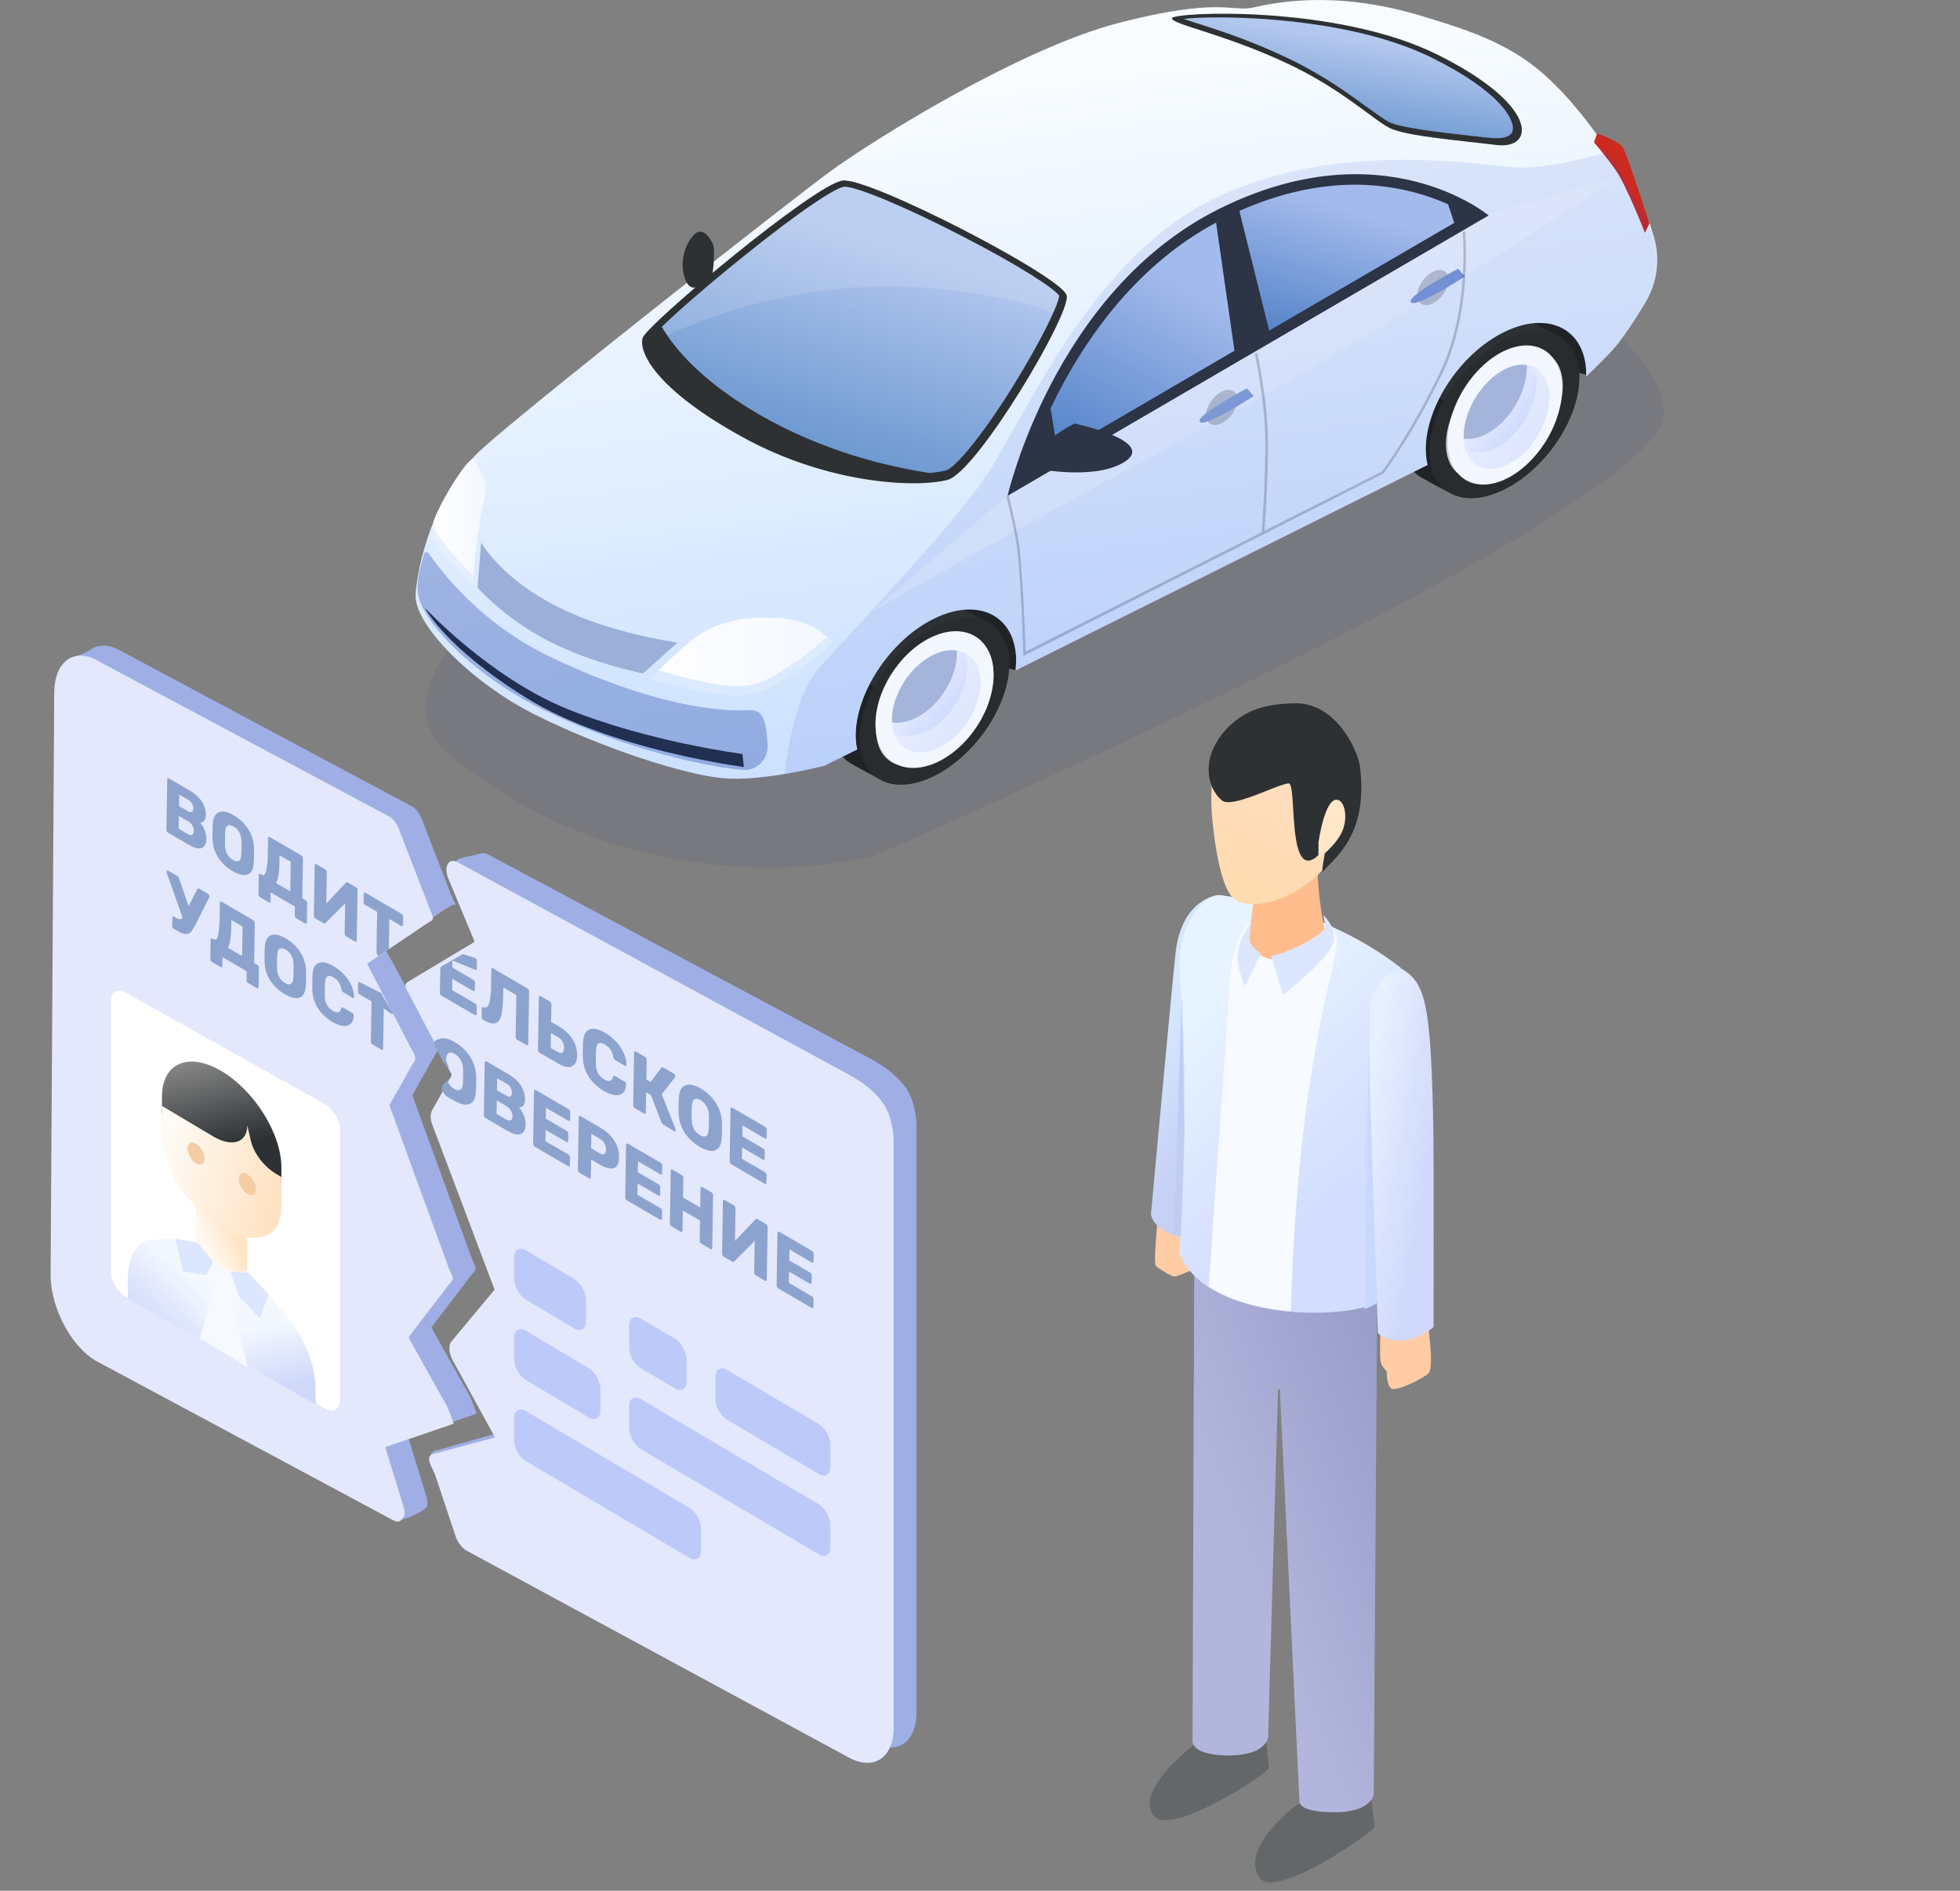 <svg width="283" height="273" viewBox="0 0 283 273" fill="none" xmlns="http://www.w3.org/2000/svg">
<rect x="0" y="0" width="283" height="273" fill="#808080" stroke="none"/>
<g clip-path="url(#clip0)">
<path d="M167.168 175.909C167.168 175.909 166.499 182.386 166.898 182.788C167.297 183.191 169.131 184.317 169.57 184.317C170.009 184.317 173.222 183.076 173.597 182.228C173.919 181.499 173.683 179.655 172.767 178.546C171.715 177.272 171.851 175.035 171.851 175.035L167.168 175.909Z" fill="#FFCCA5"/>
<path d="M174.57 250.272C174.57 250.272 163.865 257.601 166.384 261.92C168.587 265.698 183.193 255.98 183.193 255.271C183.193 254.563 182.546 249.463 182.546 249.463L174.57 250.272Z" fill="#636769"/>
<path d="M190.042 258.599C190.042 258.599 178.58 265.717 181.807 271.051C183.935 274.569 198.455 264.445 198.455 263.736C198.455 263.028 197.475 256.142 197.475 256.142L190.042 258.599Z" fill="#636769"/>
<path d="M172.436 181.994L172.188 251.428C172.188 251.428 172.029 253.465 177.421 253.465C182.812 253.465 183.097 250.867 183.097 250.867L184.534 200.568L184.796 200.606L187.619 260.075C187.619 260.075 187.285 261.669 192.677 261.669C198.069 261.669 198.354 259.072 198.354 259.072L198.875 184.345L172.436 181.994Z" fill="url(#paint0_linear)"/>
<path d="M176.197 129.246C175.4 129.162 170.682 130.079 169.77 137.319C169.442 139.928 166.195 175.188 166.195 175.188C166.195 177.466 171.106 179.747 172.777 178.076C173.028 177.826 175.88 165.815 175.998 155.623C176.149 142.588 181.746 129.833 176.197 129.246Z" fill="url(#paint1_linear)"/>
<path d="M170.29 180.959C170.29 180.959 170.822 169.733 171 158.974C171.149 149.946 170.25 141.033 170.29 138.787C170.392 133.217 173.896 129.276 175.945 129.241C175.945 129.241 190.276 130.42 202.246 139.73C202.246 139.73 200.344 186.516 199.155 187.704C196.329 190.53 174.374 191.326 170.29 180.959Z" fill="url(#paint2_linear)"/>
<path d="M171.028 163.444L170.642 143.707V143.707L169.48 178.256C169.823 178.375 170.17 178.461 170.509 178.516C170.644 175.41 170.875 169.621 171.028 163.444Z" fill="#BFCDF2"/>
<path d="M181.967 132.103C181.967 132.103 177.95 133.246 177.505 142.162C177.315 145.98 174.783 181.917 174.514 185.737C177.732 187.884 182.154 188.972 186.385 189.345C187.435 151.846 193.689 137.738 193.03 135.424C192.82 134.685 192.562 134.138 192.291 133.727C191.256 133.262 190.238 132.842 189.246 132.466L181.967 132.103Z" fill="#F7FAFF"/>
<path d="M181.423 126.651C181.423 126.651 180.678 132.378 180.323 135.526C180.06 137.854 184.101 139.354 187.19 138.365C190.279 137.377 191.527 135.051 191.527 135.051C190.07 130.057 190.165 122.817 190.165 122.817L181.423 126.651Z" fill="#FFBC8C"/>
<path d="M174.954 117.258C174.954 117.258 175.671 127.944 178.257 129.853C180.843 131.761 188.948 129.931 193.457 122.306C197.217 115.944 195.648 103.466 187.564 102.143C178.122 100.598 174.387 107.694 174.954 117.258Z" fill="url(#paint3_linear)"/>
<path d="M196.392 110.859C196.102 108.274 192.882 101.496 187.048 101.546C184.507 101.568 181.829 101.921 179.642 103.218C177.518 104.478 175.751 106.428 174.915 108.756C174.08 111.084 174.531 113.969 176.418 115.565C177.861 116.787 184.164 113.354 186.037 113.104C187.297 112.935 185.852 126.291 189.709 123.994C192.363 122.414 190.772 117.988 192.013 116.428C192.64 118.723 191.031 123.116 190.916 125.913C193.285 123.408 197.445 120.226 196.392 110.859Z" fill="#2D3134"/>
<path d="M199.324 191.579C199.324 191.579 199.204 195.683 199.315 196.466C199.425 197.249 200.234 198.026 200.234 198.026C200.234 198.026 200.161 199.922 200.864 200.469C201.568 201.015 205.645 198.946 206.271 198.275C207.15 197.333 206.072 190.54 206.072 190.54C206.072 190.54 200.343 188.15 199.324 191.579Z" fill="#FFCCA5"/>
<path d="M202.327 139.836C202.327 139.836 197.946 140.896 197.738 146.209C197.529 151.521 198.954 192.501 198.954 192.501C198.954 192.501 202.061 195.478 206.989 191.624C206.989 191.624 207.022 167.062 206.971 163.928C206.649 144.413 205.791 141.965 202.327 139.836Z" fill="url(#paint4_linear)"/>
<path d="M197.618 151.955L197.008 189.05C197.71 188.782 198.333 188.47 198.863 188.115C198.533 179.915 197.824 161.66 197.618 151.955Z" fill="#C8D8FE"/>
<path d="M191.315 133.418C191.315 133.418 191.472 133.928 191.097 134.303C190.223 135.177 187.213 137.159 183.545 138.061L185.225 143.625C185.225 143.625 192.752 137.98 192.627 135.418C192.525 133.304 191.066 132.155 191.066 132.155L191.315 133.418Z" fill="#DCE6FD"/>
<path d="M180.636 133.194C180.636 133.194 179.589 134.421 178.884 136.77C178.18 139.119 179.76 142.407 179.76 142.407L182.037 137.702C182.037 137.702 180.57 136.602 180.469 135.896C180.369 135.191 180.636 133.194 180.636 133.194Z" fill="#DCE6FD"/>
<path d="M190.371 121.649C190.371 121.649 191.203 115.552 192.935 115.471C194.156 115.414 194.687 118.046 193.79 120.069C192.893 122.092 190.371 123.979 190.371 123.979V121.649Z" fill="#FFE6C6"/>
<path d="M58.927 207.498L66.981 204.752C67.402 204.648 68.816 204.095 68.816 204.095C68.816 204.095 68.114 202.128 67.763 201.455L62.283 191.655L68.071 184.08C68.888 183.091 68.874 183.453 68.137 181.743L59.531 158.139L62.789 152.348C63.123 151.698 63.787 151.726 62.503 149.627L55.629 137.041L64.919 130.866C66.081 130.152 66.068 131.559 65.157 129.257L60.876 118.204C60.583 117.451 60.099 116.816 59.569 116.483L17.708 94.117C15.939 93.033 14.276 92.926 13.026 93.823C11.819 94.686 8.766 95.089 8.751 97.316L10.613 182.583C10.586 186.739 12.885 191.623 15.923 194.173C16.282 194.474 16.653 194.743 17.03 194.975L57.121 219.338C58.127 219.913 61.256 218.006 61.381 217.814C61.46 217.692 62.065 217.495 61.46 215.724L58.927 207.498Z" fill="#9FAFE5"/>
<path d="M132.329 162.282C132.329 162.282 132.289 159.57 131.033 157.459C129.737 155.282 127.145 153.726 127.145 153.726C127.145 153.726 126.415 153.288 125.941 153.003L70.516 123.396C69.884 123.017 69.489 123.217 68.784 123.396C67.283 123.779 65.514 123.89 65.863 124.73L71.833 133.782L62.947 140.177C62.278 140.579 61.531 139.854 62.2 141.058L68.529 153.014L65.657 158.186C65.396 158.657 65.42 159.418 65.721 160.2L74.711 184.016L68.464 191.514C68.011 192.057 68.101 193.197 68.678 194.235L74.968 206.032L63.169 209.389C61.301 209.619 62.561 211.668 62.947 212.827L69.081 219.615C69.372 220.486 69.963 221.281 70.612 221.67L125.482 251.362C129.258 253.628 132.329 251.785 132.329 247.252L132.329 163.883C132.329 163.314 132.329 162.282 132.329 162.282Z" fill="#9FAFE6"/>
<path d="M55.621 208.944L63.675 206.199C64.096 206.094 65.51 205.542 65.51 205.542C65.51 205.542 64.808 203.574 64.457 202.901L58.977 193.102L64.765 185.527C65.582 184.538 65.569 184.899 64.831 183.189L56.225 159.585L59.483 153.794C59.817 153.144 60.481 153.173 59.197 151.073L53.006 139.153L61.613 133.357C62.775 132.644 62.762 133.006 61.852 130.703L57.57 119.651C57.277 118.897 56.793 118.262 56.263 117.93L14.402 95.564C12.633 94.48 10.97 94.373 9.721 95.269C8.513 96.132 7.843 97.834 7.828 100.061L7.307 184.029C7.281 188.185 9.58 193.069 12.617 195.619C12.976 195.921 13.347 196.189 13.724 196.421L56.667 219.452C57.673 220.027 57.95 219.452 58.075 219.261C58.154 219.139 58.759 218.942 58.154 217.17L55.621 208.944Z" fill="#E3E8FD"/>
<path d="M129.03 164.481C129.03 164.481 128.99 161.768 127.734 159.658C126.438 157.48 123.846 155.924 123.846 155.924C123.846 155.924 123.116 155.486 122.642 155.202L66.171 124.549C65.539 124.17 64.959 124.239 64.662 124.729C64.364 125.219 64.398 126.049 64.747 126.889L68.534 135.981L59.255 141.549C58.587 141.951 58.232 142.052 58.901 143.256L65.23 155.213L62.358 160.384C62.097 160.856 62.121 161.616 62.422 162.399L71.412 186.215L65.165 193.713C64.712 194.255 64.802 195.395 65.379 196.434L71.474 207.553L62.882 209.851C61.014 210.08 62.496 211.949 62.882 213.108L65.782 221.814C66.073 222.685 66.664 223.479 67.313 223.869L122.183 253.56C125.959 255.827 129.03 253.984 129.03 249.451L129.03 166.082C129.03 165.513 129.03 164.481 129.03 164.481Z" fill="#E3E8FD"/>
<path d="M74.231 181.517C74.231 180.413 75.001 179.975 75.95 180.54L82.893 184.67C83.842 185.235 84.612 186.588 84.612 187.693V190.819C84.612 191.924 83.842 192.361 82.893 191.797L75.95 187.666C75.001 187.101 74.231 185.748 74.231 184.644V181.517Z" fill="#BDCAF9"/>
<path d="M74.231 193.13C74.231 192.025 75.001 191.588 75.95 192.152L84.969 197.518C85.918 198.083 86.688 199.436 86.688 200.54V203.667C86.688 204.771 85.918 205.209 84.969 204.644L75.95 199.279C75.001 198.714 74.231 197.361 74.231 196.256V193.13Z" fill="#BDCAF9"/>
<path d="M90.841 191.397C90.841 190.293 91.61 189.85 92.559 190.408L97.426 193.268C98.375 193.826 99.145 195.174 99.145 196.279V199.464C99.145 200.569 98.375 201.012 97.426 200.454L92.559 197.593C91.61 197.035 90.841 195.688 90.841 194.583V191.397Z" fill="#BDCAF9"/>
<path d="M103.296 198.806C103.296 197.701 104.065 197.26 105.015 197.819L118.185 205.589C119.135 206.148 119.904 207.498 119.904 208.602V211.813C119.904 212.918 119.135 213.359 118.185 212.799L105.015 205.03C104.065 204.47 103.296 203.121 103.296 202.017V198.806Z" fill="#BDCAF9"/>
<path d="M90.841 203.012C90.841 201.907 91.61 201.467 92.559 202.028L118.186 217.184C119.136 217.745 119.905 219.095 119.905 220.2V223.429C119.905 224.534 119.136 224.974 118.186 224.413L92.559 209.258C91.61 208.696 90.841 207.346 90.841 206.241V203.012Z" fill="#BDCAF9"/>
<path d="M74.231 204.741C74.231 203.637 75.001 203.196 75.95 203.757L99.501 217.681C100.45 218.242 101.22 219.592 101.22 220.697V223.924C101.22 225.029 100.45 225.469 99.501 224.908L75.95 210.985C75.001 210.423 74.231 209.073 74.231 207.969V204.741Z" fill="#BDCAF9"/>
<path d="M63.757 143.766C63.689 143.727 63.629 143.665 63.576 143.579C63.53 143.489 63.508 143.405 63.509 143.327L63.576 139.757C63.578 139.671 63.602 139.615 63.65 139.588C63.705 139.564 66.8 137.731 66.868 137.77L68.613 138.328C68.688 138.371 68.748 138.434 68.794 138.516C68.84 138.598 68.863 138.682 68.861 138.768L68.843 139.867C68.842 139.945 68.817 140.001 68.769 140.036C68.721 140.063 68.659 140.055 68.585 140.012L65.308 138.68L65.335 139.714L68.337 141.461C68.411 141.505 68.471 141.571 68.517 141.661C68.563 141.743 68.586 141.827 68.584 141.913L68.567 142.93C68.566 143.008 68.541 143.064 68.493 143.099C68.445 143.126 68.384 143.118 68.31 143.075L65.308 141.328L65.281 142.953L68.586 144.877C68.66 144.921 68.72 144.983 68.767 145.065C68.813 145.147 68.835 145.231 68.834 145.317L68.816 146.416C68.814 146.494 68.79 146.55 68.741 146.585C68.693 146.613 68.632 146.605 68.558 146.561L63.757 143.766Z" fill="#8CA3CE"/>
<path d="M74.701 150.137C74.633 150.098 74.573 150.035 74.52 149.949C74.474 149.859 74.451 149.775 74.453 149.697L74.553 143.675L72.673 142.58L72.655 143.645C72.633 144.962 72.542 145.948 72.381 146.602C72.221 147.249 71.939 147.632 71.535 147.751C71.139 147.867 70.567 147.715 69.818 147.295C69.744 147.252 69.681 147.187 69.628 147.101C69.575 147.008 69.549 146.918 69.55 146.832L69.571 145.604C69.574 145.44 69.659 145.388 69.829 145.447C70.194 145.589 70.459 145.397 70.624 144.871C70.789 144.338 70.882 143.498 70.901 142.352L70.94 139.978C70.942 139.892 70.966 139.836 71.014 139.808C71.069 139.785 71.134 139.795 71.208 139.838L76.141 142.71C76.215 142.753 76.275 142.816 76.321 142.898C76.374 142.984 76.4 143.069 76.399 143.155L76.272 150.757C76.271 150.842 76.243 150.897 76.188 150.92C76.14 150.947 76.079 150.939 76.004 150.896L74.701 150.137Z" fill="#8CA3CE"/>
<path d="M77.922 152.012C77.855 151.973 77.794 151.91 77.741 151.824C77.695 151.734 77.673 151.651 77.674 151.573L77.801 143.971C77.802 143.885 77.827 143.829 77.875 143.802C77.93 143.779 77.991 143.787 78.058 143.826L79.362 144.585C79.436 144.628 79.496 144.691 79.543 144.773C79.596 144.859 79.622 144.945 79.62 145.03L79.578 147.545L80.64 148.162C81.516 148.672 82.186 149.291 82.65 150.018C83.114 150.736 83.339 151.533 83.325 152.406C83.311 153.232 83.061 153.756 82.574 153.976C82.094 154.193 81.419 154.048 80.55 153.542L77.922 152.012ZM80.537 151.893C80.82 152.058 81.04 152.084 81.199 151.971C81.357 151.859 81.439 151.639 81.445 151.311C81.45 150.968 81.377 150.666 81.225 150.404C81.073 150.135 80.855 149.917 80.572 149.753L79.552 149.158L79.516 151.299L80.537 151.893Z" fill="#8CA3CE"/>
<path d="M87.222 157.543C86.258 156.982 85.508 156.274 84.971 155.419C84.441 154.559 84.168 153.605 84.151 152.556C84.148 152.342 84.15 151.997 84.158 151.521C84.166 151.038 84.175 150.689 84.186 150.474C84.236 149.481 84.542 148.872 85.104 148.648C85.666 148.416 86.418 148.574 87.362 149.123C87.955 149.469 88.485 149.895 88.953 150.404C89.421 150.905 89.786 151.448 90.049 152.033C90.318 152.615 90.451 153.193 90.448 153.766L90.448 153.789C90.447 153.852 90.423 153.892 90.375 153.912C90.334 153.927 90.286 153.919 90.232 153.888L88.868 153.094C88.78 153.043 88.713 152.984 88.666 152.917C88.62 152.843 88.581 152.738 88.549 152.601C88.461 152.149 88.318 151.786 88.118 151.512C87.919 151.231 87.654 150.994 87.324 150.802C86.528 150.339 86.109 150.614 86.065 151.627C86.055 151.834 86.046 152.156 86.038 152.592C86.031 153.029 86.029 153.362 86.032 153.592C86.042 154.637 86.445 155.391 87.24 155.854C87.57 156.046 87.841 156.121 88.052 156.079C88.264 156.029 88.414 155.836 88.501 155.501C88.53 155.4 88.568 155.344 88.616 155.332C88.664 155.313 88.735 155.331 88.829 155.386L90.194 156.18C90.255 156.215 90.305 156.268 90.344 156.338C90.391 156.413 90.41 156.483 90.402 156.549C90.386 157.114 90.236 157.531 89.953 157.799C89.676 158.063 89.3 158.175 88.825 158.134C88.349 158.085 87.815 157.889 87.222 157.543Z" fill="#8CA3CE"/>
<path d="M97.542 163.031C97.562 163.074 97.571 163.123 97.57 163.178C97.569 163.256 97.544 163.308 97.496 163.335C97.455 163.359 97.401 163.351 97.334 163.311L95.837 162.441C95.743 162.386 95.673 162.325 95.626 162.258C95.586 162.196 95.54 162.114 95.487 162.012L93.99 158.13L93.293 157.724L93.245 160.636C93.243 160.722 93.215 160.776 93.16 160.799C93.112 160.827 93.051 160.818 92.977 160.775L91.673 160.016C91.599 159.973 91.538 159.911 91.492 159.829C91.446 159.746 91.424 159.663 91.425 159.577L91.552 151.975C91.553 151.89 91.578 151.833 91.626 151.806C91.68 151.783 91.742 151.791 91.809 151.83L93.113 152.589C93.187 152.632 93.247 152.695 93.294 152.777C93.347 152.863 93.372 152.949 93.371 153.035L93.324 155.853L93.941 156.224L95.475 154.188C95.551 154.083 95.677 154.082 95.852 154.184L97.318 155.037C97.379 155.072 97.429 155.125 97.469 155.195C97.508 155.266 97.527 155.336 97.526 155.406C97.526 155.437 97.511 155.476 97.484 155.523L95.544 157.984L97.542 163.031Z" fill="#8CA3CE"/>
<path d="M101.041 165.588C100.091 165.035 99.348 164.33 98.811 163.475C98.274 162.619 97.997 161.659 97.981 160.595C97.978 160.365 97.98 160.027 97.988 159.583C97.995 159.131 98.004 158.794 98.015 158.571C98.066 157.562 98.372 156.941 98.934 156.709C99.502 156.474 100.252 156.626 101.182 157.168C102.111 157.709 102.851 158.423 103.401 159.31C103.952 160.189 104.232 161.151 104.241 162.196C104.247 162.656 104.248 162.999 104.245 163.225C104.241 163.443 104.229 163.775 104.208 164.219C104.157 165.244 103.854 165.867 103.299 166.087C102.744 166.307 101.992 166.141 101.041 165.588ZM101.069 163.904C101.44 164.12 101.735 164.162 101.955 164.03C102.182 163.902 102.306 163.577 102.329 163.055C102.35 162.61 102.362 162.294 102.365 162.107C102.368 161.905 102.367 161.581 102.361 161.137C102.356 160.599 102.245 160.136 102.027 159.75C101.808 159.363 101.517 159.064 101.153 158.852C100.79 158.64 100.494 158.598 100.268 158.726C100.048 158.858 99.923 159.183 99.894 159.701C99.884 159.915 99.875 160.233 99.868 160.654C99.861 161.067 99.859 161.389 99.862 161.619C99.874 162.161 99.985 162.623 100.196 163.006C100.408 163.389 100.699 163.688 101.069 163.904Z" fill="#8CA3CE"/>
<path d="M105.601 168.124C105.534 168.085 105.474 168.022 105.421 167.936C105.375 167.846 105.352 167.762 105.353 167.685L105.48 160.083C105.481 159.997 105.506 159.941 105.554 159.914C105.609 159.891 105.67 159.899 105.738 159.938L110.458 162.686C110.532 162.729 110.592 162.791 110.639 162.873C110.685 162.955 110.707 163.039 110.706 163.125L110.688 164.224C110.686 164.302 110.662 164.359 110.613 164.394C110.565 164.421 110.504 164.413 110.43 164.37L107.206 162.493L107.179 164.071L110.181 165.819C110.256 165.862 110.316 165.929 110.362 166.018C110.408 166.1 110.43 166.184 110.429 166.27L110.412 167.288C110.411 167.366 110.386 167.422 110.338 167.457C110.29 167.484 110.229 167.476 110.155 167.433L107.152 165.685L107.125 167.311L110.431 169.235C110.505 169.278 110.565 169.341 110.611 169.423C110.658 169.505 110.68 169.589 110.679 169.674L110.66 170.774C110.659 170.852 110.634 170.908 110.586 170.943C110.538 170.97 110.477 170.962 110.403 170.919L105.601 168.124Z" fill="#8CA3CE"/>
<path d="M65.55 158.903C64.6 158.35 64.402 158.386 63.865 157.53C63.328 156.674 64.818 156.148 65.208 155.213C65.205 154.983 63.865 153.099 63.865 153.099C63.579 152.625 63.442 152.222 63.311 151.991C62.757 150.883 62.203 150.329 63.442 150.024C64.011 149.789 64.76 149.941 65.69 150.483C66.62 151.024 67.36 151.738 67.91 152.625C68.46 153.504 68.74 154.466 68.75 155.511C68.756 155.971 68.757 156.314 68.753 156.54C68.75 156.758 68.737 157.09 68.716 157.534C68.665 158.559 68.362 159.182 67.807 159.402C67.253 159.622 66.5 159.456 65.55 158.903ZM65.578 157.219C65.949 157.435 66.244 157.477 66.464 157.345C66.691 157.217 66.815 156.892 66.837 156.37C66.858 155.925 66.87 155.61 66.873 155.422C66.877 155.22 66.875 154.896 66.869 154.452C66.865 153.914 66.753 153.451 66.535 153.065C66.317 152.678 66.026 152.379 65.662 152.167C65.298 151.955 65.003 151.913 64.776 152.041C64.556 152.173 64.432 152.498 64.403 153.016C64.392 153.23 64.776 153.824 64.776 154.249C64.776 154.356 65.205 154.983 65.208 155.213C65.219 155.755 64.494 155.938 64.705 156.321C64.916 156.704 65.207 157.003 65.578 157.219Z" fill="#8CA3CE"/>
<path d="M70.11 161.439C70.043 161.4 69.982 161.337 69.929 161.251C69.883 161.161 69.861 161.078 69.862 161L69.989 153.398C69.99 153.312 70.015 153.256 70.063 153.229C70.118 153.206 70.179 153.214 70.246 153.253L73.329 155.047C74.178 155.542 74.805 156.111 75.209 156.756C75.62 157.397 75.82 158.087 75.808 158.828C75.801 159.218 75.708 159.498 75.528 159.669C75.355 159.836 75.16 159.919 74.942 159.918C75.216 160.227 75.445 160.601 75.628 161.038C75.811 161.475 75.899 161.896 75.893 162.302C75.88 163.081 75.647 163.56 75.195 163.738C74.743 163.916 74.106 163.765 73.284 163.287L70.11 161.439ZM73.073 158.181C73.342 158.338 73.549 158.379 73.693 158.306C73.838 158.225 73.912 158.051 73.916 157.786C73.921 157.529 73.853 157.281 73.714 157.043C73.575 156.805 73.371 156.607 73.102 156.45L71.788 155.685L71.759 157.416L73.073 158.181ZM73.107 161.649C73.383 161.809 73.6 161.841 73.759 161.745C73.917 161.648 73.998 161.467 74.002 161.202C74.007 160.921 73.933 160.646 73.781 160.376C73.629 160.099 73.415 159.88 73.139 159.719L71.734 158.901L71.702 160.831L73.107 161.649Z" fill="#8CA3CE"/>
<path d="M77.227 165.582C77.16 165.543 77.1 165.48 77.046 165.394C77 165.304 76.978 165.22 76.979 165.142L77.106 157.541C77.107 157.455 77.132 157.399 77.18 157.372C77.235 157.349 77.296 157.357 77.363 157.396L82.084 160.144C82.158 160.187 82.218 160.249 82.264 160.331C82.311 160.413 82.333 160.497 82.332 160.583L82.313 161.682C82.312 161.76 82.287 161.817 82.239 161.852C82.191 161.879 82.13 161.871 82.056 161.828L78.831 159.951L78.805 161.529L81.807 163.277C81.881 163.32 81.942 163.387 81.988 163.476C82.034 163.558 82.056 163.642 82.055 163.728L82.038 164.745C82.037 164.823 82.012 164.88 81.964 164.915C81.916 164.942 81.855 164.934 81.78 164.891L78.778 163.143L78.751 164.769L82.057 166.693C82.131 166.736 82.191 166.799 82.237 166.881C82.283 166.963 82.306 167.046 82.304 167.132L82.286 168.232C82.285 168.309 82.26 168.366 82.212 168.401C82.164 168.428 82.103 168.42 82.028 168.377L77.227 165.582Z" fill="#8CA3CE"/>
<path d="M83.683 169.34C83.616 169.301 83.555 169.238 83.502 169.152C83.456 169.062 83.434 168.978 83.435 168.9L83.562 161.299C83.563 161.213 83.588 161.157 83.636 161.13C83.691 161.106 83.752 161.114 83.819 161.154L86.65 162.801C87.512 163.303 88.186 163.928 88.67 164.674C89.161 165.424 89.399 166.24 89.384 167.121C89.37 167.994 89.113 168.51 88.614 168.668C88.114 168.818 87.43 168.64 86.561 168.134L85.358 167.434L85.315 169.995C85.314 170.081 85.286 170.135 85.231 170.158C85.183 170.185 85.122 170.177 85.048 170.134L83.683 169.34ZM86.537 166.491C86.834 166.663 87.067 166.713 87.239 166.639C87.41 166.558 87.499 166.346 87.505 166.003C87.51 165.683 87.433 165.383 87.275 165.102C87.123 164.816 86.889 164.582 86.572 164.397L85.389 163.709L85.354 165.802L86.537 166.491Z" fill="#8CA3CE"/>
<path d="M90.514 173.316C90.447 173.277 90.386 173.214 90.333 173.128C90.287 173.038 90.265 172.955 90.266 172.877L90.393 165.275C90.394 165.189 90.419 165.133 90.467 165.106C90.522 165.083 90.583 165.091 90.65 165.13L95.371 167.878C95.445 167.921 95.505 167.984 95.551 168.066C95.598 168.148 95.62 168.231 95.619 168.317L95.6 169.417C95.599 169.494 95.574 169.551 95.526 169.586C95.478 169.613 95.417 169.605 95.343 169.562L92.118 167.685L92.092 169.264L95.094 171.011C95.168 171.054 95.228 171.121 95.275 171.211C95.321 171.293 95.343 171.376 95.342 171.462L95.325 172.48C95.323 172.558 95.299 172.614 95.251 172.649C95.202 172.676 95.141 172.668 95.067 172.625L92.065 170.877L92.038 172.503L95.343 174.427C95.418 174.47 95.478 174.533 95.524 174.615C95.57 174.697 95.593 174.781 95.591 174.866L95.573 175.966C95.572 176.044 95.547 176.1 95.499 176.135C95.451 176.162 95.389 176.154 95.315 176.111L90.514 173.316Z" fill="#8CA3CE"/>
<path d="M96.97 177.074C96.896 177.031 96.835 176.968 96.789 176.886C96.743 176.804 96.721 176.72 96.722 176.635L96.849 169.033C96.85 168.947 96.875 168.891 96.923 168.864C96.978 168.841 97.039 168.849 97.106 168.888L98.41 169.647C98.484 169.69 98.544 169.753 98.591 169.835C98.644 169.921 98.669 170.006 98.668 170.092L98.621 172.911L101.108 174.358L101.155 171.54C101.156 171.454 101.181 171.398 101.229 171.37C101.277 171.343 101.338 171.351 101.412 171.394L102.716 172.153C102.79 172.197 102.85 172.259 102.897 172.341C102.943 172.423 102.965 172.507 102.964 172.593L102.837 180.194C102.836 180.28 102.811 180.337 102.763 180.364C102.715 180.391 102.654 180.383 102.58 180.34L101.276 179.581C101.202 179.537 101.142 179.475 101.095 179.393C101.049 179.311 101.027 179.227 101.028 179.141L101.077 176.229L98.59 174.782L98.541 177.694C98.54 177.779 98.512 177.834 98.457 177.857C98.409 177.884 98.348 177.876 98.274 177.833L96.97 177.074Z" fill="#8CA3CE"/>
<path d="M104.502 181.458C104.428 181.415 104.367 181.352 104.321 181.27C104.275 181.181 104.253 181.093 104.254 181.007L104.38 173.417C104.382 173.332 104.406 173.275 104.455 173.248C104.509 173.225 104.57 173.233 104.638 173.272L105.942 174.031C106.016 174.074 106.076 174.137 106.122 174.219C106.175 174.305 106.201 174.391 106.2 174.476L106.122 179.178L109.072 176.077C109.155 175.976 109.271 175.969 109.419 176.055L110.592 176.738C110.666 176.781 110.726 176.843 110.772 176.926C110.819 177.008 110.841 177.091 110.839 177.177L110.713 184.779C110.712 184.857 110.687 184.913 110.639 184.948C110.591 184.975 110.53 184.967 110.455 184.924L109.151 184.165C109.077 184.122 109.014 184.057 108.961 183.971C108.914 183.889 108.892 183.805 108.894 183.72L108.969 179.182L106.022 182.119C105.932 182.216 105.816 182.223 105.674 182.141L104.502 181.458Z" fill="#8CA3CE"/>
<path d="M112.379 186.044C112.312 186.004 112.251 185.942 112.198 185.856C112.152 185.766 112.13 185.682 112.131 185.604L112.258 178.003C112.259 177.917 112.284 177.861 112.332 177.833C112.387 177.81 112.448 177.818 112.515 177.857L117.236 180.605C117.31 180.648 117.37 180.711 117.416 180.793C117.463 180.875 117.485 180.959 117.484 181.045L117.465 182.144C117.464 182.222 117.439 182.278 117.391 182.313C117.343 182.34 117.282 182.332 117.208 182.289L113.983 180.412L113.957 181.991L116.959 183.739C117.033 183.782 117.093 183.848 117.14 183.938C117.186 184.02 117.208 184.104 117.207 184.19L117.19 185.207C117.189 185.285 117.164 185.342 117.116 185.376C117.067 185.404 117.006 185.396 116.932 185.352L113.93 183.605L113.903 185.23L117.208 187.154C117.283 187.198 117.343 187.26 117.389 187.342C117.435 187.424 117.458 187.508 117.456 187.594L117.438 188.693C117.437 188.771 117.412 188.828 117.364 188.863C117.316 188.89 117.255 188.882 117.18 188.838L112.379 186.044Z" fill="#8CA3CE"/>
<path d="M24.265 120.236C24.2 120.198 24.143 120.138 24.092 120.056C24.048 119.97 24.026 119.889 24.027 119.815L24.149 112.531C24.15 112.449 24.174 112.395 24.22 112.369C24.272 112.347 24.331 112.355 24.395 112.392L27.349 114.112C28.163 114.585 28.764 115.131 29.151 115.749C29.545 116.363 29.736 117.024 29.724 117.734C29.718 118.108 29.629 118.376 29.457 118.54C29.291 118.7 29.104 118.78 28.895 118.779C29.158 119.075 29.377 119.432 29.552 119.851C29.728 120.27 29.812 120.674 29.806 121.062C29.793 121.809 29.571 122.268 29.137 122.438C28.704 122.609 28.094 122.464 27.306 122.006L24.265 120.236ZM27.104 117.114C27.362 117.264 27.56 117.304 27.698 117.234C27.837 117.156 27.908 116.99 27.912 116.736C27.916 116.489 27.852 116.252 27.719 116.024C27.586 115.795 27.39 115.606 27.132 115.456L25.872 114.723L25.845 116.381L27.104 117.114ZM27.137 120.437C27.401 120.591 27.61 120.621 27.761 120.528C27.913 120.436 27.99 120.262 27.995 120.008C27.999 119.739 27.928 119.476 27.783 119.217C27.637 118.952 27.432 118.742 27.168 118.588L25.821 117.804L25.791 119.653L27.137 120.437Z" fill="#8CA3CE"/>
<path d="M33.61 125.789C32.7 125.259 31.988 124.584 31.473 123.764C30.959 122.944 30.694 122.024 30.678 121.005C30.675 120.784 30.677 120.461 30.684 120.035C30.692 119.602 30.7 119.279 30.71 119.066C30.759 118.099 31.052 117.504 31.591 117.282C32.136 117.056 32.854 117.202 33.745 117.721C34.636 118.24 35.345 118.924 35.872 119.774C36.399 120.616 36.667 121.538 36.676 122.539C36.682 122.98 36.683 123.308 36.68 123.525C36.676 123.734 36.664 124.052 36.644 124.477C36.595 125.46 36.305 126.056 35.773 126.267C35.242 126.478 34.521 126.319 33.61 125.789ZM33.637 124.175C33.992 124.382 34.275 124.422 34.486 124.296C34.703 124.173 34.822 123.862 34.844 123.362C34.864 122.936 34.876 122.633 34.879 122.454C34.882 122.26 34.88 121.95 34.874 121.524C34.87 121.008 34.763 120.565 34.554 120.195C34.345 119.824 34.066 119.538 33.718 119.335C33.369 119.132 33.086 119.091 32.869 119.214C32.658 119.34 32.539 119.652 32.511 120.148C32.501 120.354 32.493 120.658 32.486 121.061C32.48 121.457 32.478 121.766 32.481 121.986C32.492 122.505 32.598 122.948 32.801 123.315C33.003 123.682 33.282 123.968 33.637 124.175Z" fill="#8CA3CE"/>
<path d="M37.566 129.562C37.495 129.521 37.434 129.459 37.383 129.376C37.339 129.298 37.317 129.217 37.319 129.135L37.365 126.334C37.367 126.252 37.391 126.198 37.437 126.172C37.489 126.15 37.551 126.159 37.622 126.2L37.796 126.302C38.087 126.471 38.298 126.285 38.431 125.744C38.571 125.207 38.65 124.385 38.668 123.28L38.706 121.005C38.707 120.923 38.731 120.869 38.777 120.843C38.83 120.82 38.888 120.828 38.953 120.866L43.505 123.515C43.576 123.557 43.633 123.617 43.678 123.695C43.722 123.774 43.743 123.854 43.742 123.937L43.646 129.707L44.101 129.972C44.172 130.013 44.23 130.073 44.274 130.152C44.325 130.234 44.35 130.317 44.349 130.399L44.302 133.2C44.3 133.282 44.273 133.334 44.221 133.357C44.175 133.383 44.116 133.375 44.045 133.334L42.796 132.606C42.731 132.569 42.674 132.509 42.623 132.426C42.579 132.348 42.557 132.267 42.559 132.185L42.58 130.897L39.084 128.861L39.062 130.15C39.061 130.232 39.037 130.286 38.991 130.312C38.945 130.338 38.886 130.331 38.815 130.289L37.566 129.562ZM41.912 128.698L41.983 124.44L40.366 123.499L40.349 124.518C40.324 126.035 40.157 127.028 39.849 127.497L41.912 128.698Z" fill="#8CA3CE"/>
<path d="M45.556 132.629C45.484 132.587 45.427 132.527 45.383 132.449C45.338 132.363 45.317 132.279 45.318 132.196L45.439 124.924C45.441 124.842 45.464 124.788 45.51 124.762C45.563 124.74 45.621 124.748 45.686 124.785L46.935 125.512C47.007 125.554 47.064 125.614 47.108 125.692C47.159 125.775 47.184 125.857 47.183 125.939L47.108 130.444L49.934 127.473C50.014 127.376 50.125 127.369 50.267 127.452L51.391 128.106C51.462 128.147 51.519 128.207 51.564 128.286C51.608 128.364 51.63 128.445 51.628 128.527L51.507 135.81C51.506 135.885 51.482 135.939 51.436 135.972C51.39 135.998 51.331 135.991 51.26 135.949L50.011 135.222C49.94 135.181 49.879 135.119 49.828 135.037C49.784 134.958 49.762 134.878 49.764 134.795L49.836 130.448L47.012 133.262C46.926 133.355 46.815 133.362 46.679 133.283L45.556 132.629Z" fill="#8CA3CE"/>
<path d="M54.583 138.085C54.519 138.048 54.472 137.793 54.422 137.71C54.377 137.624 54.356 137.544 54.357 137.469L54.454 131.665L52.73 130.662C52.665 130.624 52.608 130.564 52.557 130.482C52.513 130.396 52.491 130.315 52.492 130.241L52.512 129.042C52.514 128.959 52.538 128.905 52.584 128.879C52.636 128.857 52.695 128.865 52.759 128.902L57.97 131.936C58.041 131.977 58.099 132.037 58.143 132.115C58.187 132.194 58.209 132.274 58.207 132.357L58.187 133.556C58.186 133.638 58.162 133.692 58.116 133.718C58.07 133.744 58.012 133.736 57.941 133.695L56.217 132.691L56.151 137.04C56.197 137.007 56.15 137.115 56.151 137.04C56.105 137.066 55.975 137.22 55.904 137.179L54.583 138.085Z" fill="#8CA3CE"/>
<path d="M30.037 129.065C30.095 129.099 30.143 129.153 30.181 129.228C30.225 129.299 30.247 129.365 30.246 129.425C30.245 129.462 30.228 129.52 30.194 129.598L28.181 133.597C27.945 134.07 27.721 134.408 27.509 134.609C27.304 134.806 27.055 134.891 26.762 134.864C26.476 134.84 26.093 134.689 25.616 134.411L25.102 134.113C25.038 134.075 24.98 134.015 24.929 133.933C24.885 133.847 24.863 133.766 24.865 133.691L24.884 132.504C24.886 132.422 24.91 132.367 24.956 132.342C25.008 132.319 25.067 132.327 25.131 132.365L25.499 132.579C25.687 132.688 25.849 132.737 25.986 132.726C26.123 132.708 26.248 132.626 26.361 132.481L24.045 125.929C24.033 125.891 24.027 125.854 24.028 125.816C24.029 125.757 24.052 125.714 24.098 125.688C24.144 125.662 24.2 125.668 24.264 125.705L25.601 126.483C25.724 126.555 25.816 126.688 25.878 126.882L27.23 130.859L28.473 128.393C28.528 128.266 28.626 128.244 28.768 128.327L30.037 129.065Z" fill="#8CA3CE"/>
<path d="M30.61 138.903C30.539 138.861 30.479 138.8 30.428 138.717C30.383 138.639 30.362 138.558 30.363 138.476L30.41 135.675C30.411 135.593 30.435 135.539 30.481 135.513C30.534 135.49 30.595 135.5 30.666 135.541L30.841 135.643C31.131 135.812 31.343 135.626 31.476 135.085C31.615 134.547 31.694 133.726 31.712 132.62L31.75 130.346C31.752 130.263 31.775 130.209 31.821 130.183C31.874 130.161 31.933 130.169 31.997 130.206L36.549 132.856C36.62 132.898 36.678 132.958 36.722 133.036C36.767 133.115 36.788 133.195 36.787 133.277L36.691 139.048L37.146 139.313C37.217 139.354 37.275 139.414 37.319 139.493C37.37 139.575 37.394 139.657 37.393 139.74L37.346 142.541C37.345 142.623 37.318 142.675 37.266 142.697C37.219 142.723 37.161 142.716 37.09 142.674L35.84 141.947C35.776 141.91 35.718 141.85 35.667 141.767C35.623 141.689 35.602 141.608 35.603 141.526L35.624 140.237L32.128 138.202L32.107 139.491C32.105 139.573 32.081 139.627 32.035 139.653C31.989 139.679 31.931 139.671 31.86 139.63L30.61 138.903ZM34.957 138.039L35.028 133.781L33.41 132.839L33.393 133.859C33.368 135.375 33.202 136.368 32.894 136.838L34.957 138.039Z" fill="#8CA3CE"/>
<path d="M41.126 143.553C40.216 143.023 39.503 142.348 38.989 141.528C38.474 140.708 38.209 139.789 38.194 138.769C38.191 138.548 38.193 138.225 38.2 137.8C38.207 137.366 38.216 137.043 38.226 136.83C38.275 135.863 38.568 135.268 39.106 135.046C39.651 134.82 40.369 134.967 41.26 135.485C42.151 136.004 42.86 136.688 43.387 137.538C43.914 138.38 44.183 139.302 44.192 140.303C44.198 140.744 44.199 141.073 44.195 141.289C44.192 141.498 44.18 141.816 44.16 142.242C44.111 143.224 43.821 143.82 43.289 144.031C42.757 144.242 42.036 144.083 41.126 143.553ZM41.153 141.939C41.508 142.146 41.791 142.186 42.002 142.06C42.219 141.938 42.338 141.626 42.359 141.126C42.38 140.7 42.391 140.398 42.394 140.218C42.397 140.024 42.396 139.714 42.39 139.288C42.386 138.773 42.279 138.33 42.07 137.959C41.861 137.589 41.582 137.302 41.233 137.099C40.885 136.896 40.602 136.856 40.385 136.978C40.174 137.104 40.055 137.416 40.027 137.913C40.017 138.118 40.008 138.422 40.002 138.826C39.995 139.222 39.993 139.53 39.996 139.75C40.007 140.269 40.114 140.712 40.316 141.079C40.519 141.446 40.798 141.733 41.153 141.939Z" fill="#8CA3CE"/>
<path d="M48.031 147.572C47.107 147.035 46.389 146.356 45.874 145.536C45.366 144.713 45.104 143.798 45.089 142.794C45.085 142.588 45.088 142.258 45.095 141.802C45.103 141.339 45.112 141.004 45.122 140.799C45.17 139.847 45.464 139.263 46.002 139.049C46.54 138.826 47.261 138.978 48.165 139.505C48.733 139.835 49.241 140.244 49.69 140.731C50.138 141.211 50.488 141.732 50.739 142.293C50.997 142.85 51.125 143.404 51.123 143.953L51.122 143.975C51.121 144.035 51.098 144.074 51.052 144.092C51.012 144.107 50.967 144.1 50.915 144.07L49.608 143.308C49.524 143.26 49.459 143.203 49.415 143.14C49.37 143.069 49.333 142.968 49.303 142.837C49.218 142.403 49.081 142.055 48.89 141.793C48.699 141.524 48.445 141.297 48.128 141.112C47.367 140.669 46.965 140.933 46.922 141.904C46.912 142.102 46.904 142.41 46.897 142.828C46.89 143.246 46.888 143.566 46.891 143.786C46.9 144.787 47.286 145.51 48.048 145.953C48.364 146.137 48.624 146.209 48.827 146.169C49.029 146.121 49.173 145.937 49.256 145.616C49.284 145.519 49.321 145.465 49.367 145.454C49.413 145.435 49.481 145.452 49.571 145.505L50.879 146.266C50.937 146.3 50.985 146.35 51.023 146.418C51.067 146.489 51.086 146.556 51.078 146.619C51.062 147.161 50.919 147.56 50.647 147.817C50.382 148.07 50.022 148.177 49.566 148.138C49.111 148.092 48.599 147.903 48.031 147.572Z" fill="#8CA3CE"/>
<path d="M53.787 150.81C53.722 150.772 53.665 150.712 53.614 150.63C53.57 150.544 53.548 150.463 53.55 150.389L53.646 144.585L51.922 143.581C51.858 143.543 51.8 143.483 51.749 143.401C51.705 143.315 51.684 143.235 51.685 143.16L51.705 141.961C51.706 141.879 51.73 141.825 51.776 141.799C51.828 141.777 51.887 141.784 51.952 141.822L54.996 143.359C55.067 143.4 55.124 143.46 55.169 143.539C55.213 143.617 55.234 143.698 55.233 143.78L56.73 146.25C56.729 146.332 56.705 146.386 56.659 146.412C56.613 146.438 56.554 146.43 56.483 146.389L55.409 145.611L55.312 151.415C55.311 151.489 55.287 151.544 55.241 151.577C55.195 151.603 55.136 151.595 55.066 151.554L53.787 150.81Z" fill="#8CA3CE"/>
<path d="M49.094 202.065V163.169C49.094 161.779 48.11 160.1 46.897 159.421L18.197 143.348C16.984 142.668 16 143.245 16 144.635V183.531C16 184.921 16.984 186.601 18.197 187.28L46.897 203.353C48.11 204.032 49.094 203.455 49.094 202.065Z" fill="url(#paint5_linear)"/>
<path d="M45.557 200.567L45.611 202.818L35.247 196.896L33.242 187.361L34.175 186.734L37.59 190.207L38.784 186.882L41.505 190.259C42.711 191.656 43.736 193.373 44.455 195.203C45.174 197.032 45.556 198.895 45.557 200.567Z" fill="url(#paint6_linear)"/>
<path d="M38.784 186.882L37.552 190.377L34.474 187.136L33.242 183.585L35.862 183.735L38.784 186.882Z" fill="#DCE6FD"/>
<path d="M33.464 187.943L35.74 197.39L28.338 192.948L30.557 186.214L32.01 188.693L33.464 187.943Z" fill="#F6FAFF"/>
<path d="M33.242 183.586L34.474 187.137L33.464 187.692L32.011 189.194L30.558 185.963L29.548 184.206L30.779 182.121L33.242 183.586Z" fill="#F6FAFF"/>
<path d="M30.779 182.12L29.731 184.314L26.469 183.783L25.237 178.823L28.683 179.463L30.779 182.12Z" fill="#DCE6FD"/>
<path d="M30.779 186.347L28.831 193.441L18.464 187.475V184.449C18.464 182.778 18.847 181.37 19.566 180.396C20.285 179.423 21.31 178.924 22.516 178.962L25.237 178.823L26.431 183.568L29.845 184.159L30.779 186.347Z" fill="url(#paint7_linear)"/>
<path d="M40.631 168.567V171.072L39.818 170.588C38.996 170.096 38.197 169.34 37.549 168.44C36.9 167.539 36.438 166.545 36.235 165.613L35.705 163.131C35.705 164.46 35.186 165.426 34.263 165.816C33.339 166.206 32.086 165.988 30.779 165.211L23.391 160.815V158.31C23.391 157.158 23.614 156.151 24.047 155.345C24.48 154.539 25.115 153.95 25.915 153.612C26.716 153.274 27.666 153.194 28.712 153.375C29.758 153.557 30.879 153.997 32.011 154.671C33.143 155.344 34.264 156.238 35.31 157.301C36.356 158.363 37.306 159.575 38.106 160.865C38.907 162.155 39.542 163.5 39.975 164.821C40.408 166.143 40.631 167.415 40.631 168.567Z" fill="url(#paint8_linear)"/>
<path d="M35.704 178.004V183.452C34.551 183.817 33.288 183.612 32.01 182.851C30.731 182.091 29.469 180.794 28.315 179.057V173.608L35.704 178.004Z" fill="url(#paint9_linear)"/>
<path d="M40.631 169.943V174.452C40.636 174.833 40.603 175.191 40.532 175.521C40.334 176.691 39.789 177.589 38.947 178.135C38.104 178.68 36.99 178.856 35.705 178.646C34.487 178.453 33.149 177.92 31.8 177.088C30.451 176.256 29.128 175.15 27.939 173.858C26.749 172.567 25.727 171.126 24.954 169.654C24.181 168.181 23.679 166.718 23.49 165.382C23.419 164.968 23.386 164.571 23.391 164.196V159.687L30.779 164.083C32.086 164.86 33.339 165.13 34.262 164.834C35.186 164.538 35.705 163.7 35.705 162.504L36.235 164.769C36.438 165.62 36.9 166.542 37.548 167.391C38.197 168.24 38.995 168.968 39.818 169.46L40.631 169.943Z" fill="url(#paint10_linear)"/>
<path d="M27.084 165.831C27.084 165.053 27.626 164.744 28.295 165.142L28.336 165.167C29.005 165.565 29.547 166.518 29.547 167.296V167.296C29.547 168.075 29.005 168.383 28.336 167.985L28.295 167.961C27.626 167.563 27.084 166.609 27.084 165.831V165.831Z" fill="#F4CDA4"/>
<path d="M34.474 170.226C34.474 169.448 35.016 169.14 35.685 169.538L35.726 169.562C36.394 169.96 36.937 170.914 36.937 171.692V171.692C36.937 172.47 36.394 172.778 35.726 172.38L35.685 172.356C35.016 171.958 34.474 171.005 34.474 170.226V170.226Z" fill="#F4CDA4"/>
<path d="M65.304 109.325C92.829 131.543 123.735 124.245 125.967 123.679C126.061 123.656 126.061 123.661 126.15 123.622C128.989 122.383 240.241 73.764 240.241 59.698C240.241 44.913 198.399 26.812 192.407 24.295C191.936 24.097 191.503 24.075 191.027 24.263C179.983 28.618 36.328 85.935 65.304 109.325Z" fill="#001E78" fill-opacity="0.06"/>
<path d="M228.991 54.106L207.493 48.121L222.31 39.615L229.805 46.839L228.991 54.106Z" fill="#2D3134"/>
<path d="M146.595 96.766L125.096 90.781L139.957 82.275L147.451 89.499L146.595 96.766Z" fill="#2D3134"/>
<path opacity="0.29" d="M228.991 54.106L207.493 48.121L222.31 39.615L229.805 46.839L228.991 54.106Z" fill="black"/>
<path opacity="0.29" d="M146.595 96.766L125.096 90.781L139.957 82.275L147.451 89.499L146.595 96.766Z" fill="black"/>
<path d="M130.878 88.26C133.747 86.806 136.36 86.635 138.287 87.533L142.355 89.713C144.411 90.653 145.738 92.748 145.738 95.826C145.738 101.767 140.899 109.034 134.946 111.983C131.991 113.437 129.336 113.608 127.366 112.667C127.366 112.667 123.341 110.53 122.912 110.273C121.157 109.248 120.086 107.239 120.086 104.46C120.086 98.476 124.925 91.252 130.878 88.26Z" fill="#2D3134"/>
<path opacity="0.29" d="M127.237 112.624C126.466 112.239 123.297 110.529 122.912 110.273C121.156 109.247 120.085 107.238 120.085 104.46C120.085 102.066 120.856 99.459 122.184 97.022L126.252 99.202C124.925 101.638 124.154 104.246 124.154 106.64C124.111 109.546 125.31 111.641 127.237 112.624Z" fill="black"/>
<path d="M124.111 106.64C124.111 112.581 128.951 115.018 134.903 112.026C140.856 109.034 145.695 101.81 145.695 95.868C145.695 89.926 140.856 87.49 134.903 90.482C128.951 93.431 124.111 100.698 124.111 106.64Z" fill="#2D3134"/>
<path d="M126.51 105.443C126.51 110.102 130.278 111.983 134.946 109.675C139.614 107.366 143.383 101.681 143.383 97.022C143.383 92.363 139.614 90.482 134.946 92.79C130.278 95.141 126.51 100.784 126.51 105.443Z" fill="#E5E5E5"/>
<path d="M129.38 109.205C128.095 108.478 127.324 107.068 127.324 105.059C127.324 104.888 127.324 104.717 127.324 104.588L132.035 103.862L129.38 109.205Z" fill="#2D3134"/>
<path d="M133.148 99.929L128.223 100.998C129.251 98.561 131.092 96.168 133.319 94.629L133.148 99.929Z" fill="#2D3134"/>
<path d="M136.704 98.177L136.533 93.047C138.76 92.406 140.601 92.919 141.629 94.33L136.704 98.177Z" fill="#2D3134"/>
<path d="M142.527 96.98C142.527 97.151 142.527 97.279 142.527 97.45C142.527 99.459 141.756 101.639 140.472 103.648L137.774 100.998L142.527 96.98Z" fill="#2D3134"/>
<path d="M134.947 104.461L137.859 106.812C136.96 107.624 135.975 108.308 134.947 108.821C133.919 109.334 132.934 109.633 132.035 109.676L134.947 104.461Z" fill="#2D3134"/>
<path opacity="0.11" d="M124.111 106.64C124.111 112.581 128.951 115.018 134.903 112.026C140.856 109.034 145.695 101.81 145.695 95.868C145.695 89.926 140.856 87.49 134.903 90.482C128.951 93.431 124.111 100.698 124.111 106.64Z" fill="black"/>
<path d="M213.188 46.924C216.058 45.471 218.67 45.3 220.597 46.198L224.666 48.378C226.721 49.318 228.049 51.413 228.049 54.49C228.049 60.432 223.21 67.698 217.257 70.648C214.302 72.101 211.647 72.272 209.677 71.332C209.677 71.332 205.651 69.195 205.223 68.938C203.467 67.912 202.396 65.903 202.396 63.125C202.354 57.14 207.193 49.916 213.188 46.924Z" fill="#2D3134"/>
<path opacity="0.29" d="M209.506 71.289C208.735 70.904 205.566 69.195 205.181 68.938C203.425 67.912 202.354 65.903 202.354 63.125C202.354 60.731 203.125 58.123 204.452 55.687L208.521 57.867C207.193 60.303 206.422 62.911 206.422 65.305C206.422 68.211 207.622 70.263 209.506 71.289Z" fill="black"/>
<path d="M206.422 65.262C206.422 71.204 211.261 73.64 217.214 70.648C223.167 67.656 228.006 60.432 228.006 54.49C228.006 48.548 223.167 46.112 217.214 49.104C211.261 52.096 206.422 59.32 206.422 65.262Z" fill="#2D3134"/>
<path d="M208.777 64.108C208.777 68.767 212.546 70.648 217.214 68.34C221.882 66.031 225.65 60.346 225.65 55.687C225.65 51.028 221.882 49.147 217.214 51.455C212.546 53.764 208.777 59.449 208.777 64.108Z" fill="#E5E5E5"/>
<path d="M211.648 67.827C210.363 67.1 209.592 65.69 209.592 63.681C209.592 63.51 209.592 63.339 209.592 63.211L214.303 62.484L211.648 67.827Z" fill="#2D3134"/>
<path d="M215.46 58.552L210.535 59.62C211.562 57.184 213.404 54.79 215.631 53.252L215.46 58.552Z" fill="#2D3134"/>
<path d="M218.972 56.799L218.8 51.669C221.027 51.028 222.869 51.541 223.896 52.952L218.972 56.799Z" fill="#2D3134"/>
<path d="M224.795 55.602C224.795 55.773 224.795 55.901 224.795 56.072C224.795 58.081 224.024 60.261 222.739 62.27L220.041 59.62L224.795 55.602Z" fill="#2D3134"/>
<path d="M217.215 63.125L220.127 65.476C219.228 66.288 218.243 66.972 217.215 67.485C216.187 67.998 215.202 68.297 214.303 68.34L217.215 63.125Z" fill="#2D3134"/>
<path opacity="0.11" d="M206.422 65.262C206.422 71.204 211.261 73.64 217.214 70.648C223.167 67.656 228.006 60.432 228.006 54.49C228.006 48.548 223.167 46.112 217.214 49.104C211.261 52.096 206.422 59.32 206.422 65.262Z" fill="black"/>
<path d="M222.679 64.495C219.221 69.434 214.003 71.392 211.027 68.869C208.052 66.343 208.443 60.291 211.901 55.352C215.359 50.412 220.577 48.455 223.552 50.978C226.528 53.501 226.136 59.555 222.679 64.495Z" fill="url(#paint11_linear)"/>
<path d="M221.557 63.6C218.964 67.301 215.057 68.768 212.826 66.876C210.597 64.984 210.89 60.448 213.48 56.746C216.072 53.045 219.979 51.578 222.211 53.471C224.442 55.363 224.149 59.896 221.557 63.6Z" fill="url(#paint12_linear)"/>
<path d="M221.635 53.084C219.355 51.839 215.864 53.346 213.483 56.746C211.564 59.489 210.909 62.681 211.602 64.926C213.882 66.171 217.373 64.664 219.754 61.263C221.673 58.521 222.329 55.326 221.635 53.084Z" fill="url(#paint13_linear)"/>
<path d="M218.317 59.285C219.818 57.142 220.543 54.722 220.459 52.694C218.267 52.372 215.483 53.888 213.482 56.746C211.981 58.889 211.257 61.308 211.341 63.336C213.533 63.658 216.317 62.14 218.317 59.285Z" fill="#A5B4DB"/>
<path d="M69.809 64.621C78.075 57.269 113.705 29.313 119.658 24.911C125.611 20.508 147.152 7 161.627 3.282C176.102 -0.437 177.9 1.743 180.855 1.102C183.81 0.46 192.589 -1.591 205.523 2.384C211.047 4.094 217.599 5.974 222.952 10.762C230.061 17.088 235.543 26.92 238.198 32.263L238.755 34.058C239.74 37.264 239.312 40.769 237.599 43.633C236.143 46.069 234.301 48.891 232.931 50.429C231.732 51.755 230.276 53.165 229.034 54.362C229.034 54.277 229.034 54.148 229.034 54.063C229.034 49.532 226.378 46.625 222.267 46.625C220.64 46.625 218.884 47.095 217.085 47.993C210.876 51.071 205.865 58.637 205.865 64.835C205.865 65.647 205.951 66.416 206.122 67.143L146.638 96.808C146.681 96.338 146.723 95.868 146.723 95.44C146.723 90.909 144.068 88.003 139.957 88.003C138.33 88.003 136.574 88.473 134.775 89.37C128.565 92.448 123.555 100.014 123.555 106.212C123.555 106.939 123.641 107.58 123.769 108.221L119.015 110.572C119.015 110.572 110.108 112.88 104.412 112.367C98.716 111.854 86.982 108.007 77.561 103.348C68.139 98.689 60.173 90.482 60.002 86.207C59.917 84.583 61.544 71.973 69.809 64.621Z" fill="url(#paint14_linear)"/>
<path d="M102.871 39.615C102.871 39.615 103.385 36.025 102.871 35.084C102.357 34.187 101.458 32.776 100.302 33.802C99.145 34.828 97.861 37.777 99.017 40.513C100.173 43.249 102.871 39.615 102.871 39.615Z" fill="#2D3134"/>
<path opacity="0.3" d="M233.488 25.594C233.488 25.594 205.909 44.616 174.218 61.629C142.527 78.641 125.868 88.302 125.868 88.302L145.44 71.545L215.63 30.681L233.488 25.594Z" fill="white"/>
<path d="M214.943 31.109L145.481 71.589C145.481 71.589 152.204 42.094 175.93 30.211C199.655 18.328 214.943 31.109 214.943 31.109Z" fill="#2D3134"/>
<path d="M185.994 9.224C176.744 4.864 169.207 3.539 169.207 2.641C169.207 1.743 192.975 0.589 207.664 7.941C222.353 15.294 221.625 21.62 216.057 20.936C210.49 20.252 203.038 19.654 200.683 18.5C198.328 17.345 193.874 12.943 185.994 9.224Z" fill="#2D3134"/>
<path d="M216.315 19.952C216.871 19.952 218.199 19.824 218.413 18.841C218.756 17.387 216.786 13.327 206.808 8.368C195.887 2.94 180.513 2.512 176.059 2.512C173.789 2.512 172.076 2.598 170.92 2.726C171.52 2.94 172.162 3.153 172.847 3.367C175.931 4.35 180.598 5.846 185.78 8.326C191.048 10.805 194.902 13.669 197.429 15.507C198.756 16.447 199.784 17.217 200.512 17.601C202.311 18.499 207.878 19.097 212.76 19.653C213.745 19.781 214.73 19.867 215.63 19.952C215.887 19.952 216.101 19.952 216.315 19.952Z" fill="url(#paint15_linear)"/>
<path d="M154.003 42.607C154.859 44.958 141.112 68.126 136.83 69.28C132.59 70.434 119.785 70.05 107.152 63.082C94.518 56.115 92.163 50.729 92.805 48.763C93.448 46.839 117.73 26.45 121.712 26.065C125.695 25.68 152.975 39.743 154.003 42.607Z" fill="#2D3134"/>
<path opacity="0.2" d="M120.3 92.832C120.3 92.832 118.501 90.439 113.662 89.883C108.823 89.37 102.913 89.84 98.502 93.773C95.204 96.722 94.005 97.962 94.005 97.962C94.005 97.962 103.341 100.997 107.966 100.356C112.548 99.715 120.3 92.832 120.3 92.832Z" fill="white"/>
<path d="M119.4 92.02C119.4 92.02 117.73 89.797 113.276 89.327C108.823 88.857 103.341 89.284 99.272 92.918C96.232 95.611 95.118 96.765 95.118 96.765C95.118 96.765 103.726 99.586 108.009 98.987C112.291 98.389 119.4 92.02 119.4 92.02Z" fill="url(#paint16_linear)"/>
<path opacity="0.2" d="M68.353 84.455C68.353 84.455 61.844 78.385 62.187 76.675C62.529 74.923 67.54 66.288 68.182 67.571C68.825 68.853 70.195 70.905 69.681 72.657C69.167 74.41 68.225 82.916 68.353 84.455Z" fill="white"/>
<path d="M68.396 83.258C68.396 83.258 62.272 77.188 62.571 75.478C62.914 73.726 67.924 65.091 68.567 66.374C69.209 67.656 70.58 69.708 70.066 71.46C69.552 73.17 68.267 81.676 68.396 83.258Z" fill="#E5E5E5"/>
<path d="M107.195 108.862L107.409 110.743C107.409 110.743 88.266 108.307 76.232 100.912C64.241 93.517 61.329 87.746 61.329 87.746C61.329 87.746 70.579 97.749 81.885 102.365C93.748 107.152 107.195 108.862 107.195 108.862Z" fill="#2D3134"/>
<path d="M95.548 47.181C97.732 45.086 101.886 41.41 107.153 37.178C115.718 30.254 120.729 27.048 121.928 26.962H121.971C123.727 26.962 130.707 29.869 138.501 33.887C147.452 38.461 152.248 41.709 152.934 42.693C152.848 43.889 150.493 48.976 146.124 55.986C141.285 63.723 137.773 67.57 136.617 67.912C135.975 68.083 135.161 68.212 134.219 68.297C128.566 67.442 118.802 65.262 109.295 59.663C101.243 54.918 97.389 50.344 95.548 47.181Z" fill="url(#paint17_linear)"/>
<path d="M209.077 29.484L209.977 32.177L183.254 47.736L178.971 30.553L179.1 30.382C184.752 27.903 190.32 26.663 195.759 26.663C201.454 26.706 205.994 28.116 209.077 29.484Z" fill="url(#paint18_linear)"/>
<path d="M152.761 65.519L151.691 58.979C152.162 57.996 152.633 57.013 153.189 55.987C157.215 48.378 164.324 38.162 175.587 32.135L178.242 50.643L152.761 65.519Z" fill="url(#paint19_linear)"/>
<path opacity="0.2" d="M204.623 42.65C204.623 43.89 205.65 44.403 206.892 43.804C208.134 43.163 209.162 41.667 209.162 40.385C209.162 39.102 208.134 38.632 206.892 39.23C205.65 39.872 204.623 41.368 204.623 42.65Z" fill="black"/>
<path d="M210.533 38.803L211.518 39.914C211.518 39.914 204.366 44.573 203.723 43.633C203.038 42.735 210.533 38.803 210.533 38.803Z" fill="#7D99D4"/>
<path opacity="0.2" d="M174.132 59.962C174.132 61.202 175.16 61.714 176.402 61.116C177.644 60.475 178.672 58.979 178.672 57.696C178.672 56.457 177.644 55.944 176.402 56.542C175.16 57.183 174.132 58.679 174.132 59.962Z" fill="black"/>
<path d="M180.042 56.072L181.027 57.184C181.027 57.184 173.876 61.843 173.233 60.903C172.548 60.005 180.042 56.072 180.042 56.072Z" fill="#87A2D5"/>
<path opacity="0.2" d="M145.653 71.546C145.653 71.589 146.424 74.538 147.066 78.129C147.665 81.378 148.008 92.149 148.094 94.073L182.183 76.847C182.225 76.163 182.697 69.794 182.697 63.98C182.697 57.868 181.155 51.071 181.155 51.029L181.54 50.943C181.54 51.029 183.082 57.868 183.082 63.98C183.082 69.366 182.697 75.265 182.568 76.633L199.527 68.084C199.912 67.571 204.024 61.971 208.049 53.465C212.203 44.702 211.218 33.589 211.175 33.46L211.561 33.417C211.561 33.546 212.589 44.745 208.392 53.636C204.152 62.527 199.827 68.298 199.784 68.34L199.741 68.383L147.751 94.714V94.415C147.751 94.287 147.366 81.762 146.723 78.215C146.081 74.667 145.31 71.674 145.31 71.674L145.653 71.546Z" fill="black"/>
<path d="M66.812 69.066C66.812 69.622 67.283 70.349 67.839 70.605C68.396 70.904 68.867 70.648 68.867 70.092C68.867 69.536 68.396 68.81 67.839 68.553C67.283 68.254 66.812 68.468 66.812 69.066Z" fill="white"/>
<path d="M64.884 71.759C64.884 72.315 65.355 73.041 65.912 73.298C66.468 73.597 66.939 73.341 66.939 72.785C66.939 72.229 66.468 71.502 65.912 71.246C65.355 70.947 64.884 71.203 64.884 71.759Z" fill="white"/>
<path opacity="0.3" d="M64.285 73.554C64.285 74.879 65.355 76.461 66.683 77.102C68.01 77.743 69.081 77.23 69.081 75.905C69.081 74.58 68.01 72.999 66.683 72.357C65.355 71.716 64.285 72.272 64.285 73.554Z" fill="black"/>
<path opacity="0.4" d="M65.698 74.965C65.698 75.649 66.254 76.461 66.897 76.803C67.582 77.145 68.096 76.846 68.096 76.205C68.096 75.564 67.539 74.709 66.897 74.367C66.254 74.025 65.698 74.281 65.698 74.965Z" fill="white"/>
<path opacity="0.3" d="M66.213 77.145C66.213 76.077 67.069 75.649 68.14 76.162C68.482 76.333 68.782 76.547 69.039 76.846C68.868 78 68.697 79.197 68.568 80.223C68.439 80.18 68.268 80.138 68.097 80.052C67.069 79.539 66.213 78.214 66.213 77.145Z" fill="black"/>
<path d="M155.16 61.159C155.16 61.159 151.948 62.697 150.492 64.621C149.079 66.545 149.079 67.57 149.079 67.57C149.079 67.57 157.986 69.494 162.397 66.673C167.065 63.638 155.16 61.159 155.16 61.159Z" fill="#2D3134"/>
<path d="M97.817 92.79L92.85 97.235C92.85 97.235 85.655 95.867 79.231 92.576C72.807 89.285 68.953 84.839 68.953 84.839L69.467 78.342C69.467 78.342 72.379 83.6 80.773 87.746C88.225 91.465 97.817 92.79 97.817 92.79Z" fill="#9BB0D8"/>
<path opacity="0.29" d="M77.859 102.194C68.481 97.492 60.472 89.542 60.301 85.267C60.258 84.54 60.215 83.344 61.243 79.967C61.329 79.668 61.714 79.625 61.886 79.881C65.183 84.583 70.793 90.696 79.529 94.885C88.609 99.245 99.743 102.964 108.308 102.536C110.321 102.451 110.664 104.46 110.835 107.623C110.92 109.675 109.207 111.385 107.152 111.171C99.786 110.444 87.966 107.238 77.859 102.194Z" fill="#002C9C"/>
<path d="M237.514 33.63C237.514 33.63 234.816 26.748 233.317 24.611C231.818 22.474 230.148 20.55 230.148 20.55L230.619 19.268C230.619 19.268 233.788 20.379 234.345 21.32C234.944 22.303 238.156 32.263 238.156 32.263L237.514 33.63Z" fill="#CC291F"/>
<path opacity="0.13" d="M96.362 48.42C96.062 47.993 95.805 47.566 95.591 47.181C97.775 45.086 101.929 41.41 107.196 37.178C115.761 30.254 120.772 27.048 121.971 26.962H122.014C123.77 26.962 130.75 29.869 138.544 33.887C147.495 38.461 152.291 41.709 152.977 42.693C152.934 43.077 152.677 43.932 152.163 45.086C133.876 39.188 113.877 40.342 96.362 48.42Z" fill="white"/>
<path d="M68.396 83.258C68.396 83.258 62.272 77.188 62.571 75.478C62.914 73.726 67.924 65.091 68.567 66.374C69.209 67.656 70.58 69.708 70.066 71.46C69.552 73.17 68.267 81.676 68.396 83.258Z" fill="url(#paint20_linear)"/>
<path opacity="0.11" d="M118.116 96.595C121.114 93.218 138.244 75.265 142.698 68.254C148.522 59.15 158.029 36.88 175.545 28.544C193.103 20.209 212.974 23.757 218.969 24.184C222.61 24.398 228.262 23.073 232.202 21.961C234.772 25.851 236.785 29.613 238.112 32.306L238.669 34.101C239.654 37.307 239.226 40.812 237.513 43.676C236.057 46.112 234.215 48.934 232.845 50.472C231.646 51.798 230.19 53.208 228.948 54.405C228.948 54.32 228.948 54.191 228.948 54.106C228.948 49.575 226.293 46.668 222.181 46.668C220.554 46.668 218.798 47.138 216.999 48.036C210.79 51.114 205.779 58.68 205.779 64.878C205.779 65.69 205.865 66.459 206.036 67.186L146.552 96.851C146.595 96.381 146.637 95.911 146.637 95.483C146.637 90.952 143.982 88.046 139.871 88.046C138.244 88.046 136.488 88.516 134.689 89.413C128.48 92.491 123.469 100.057 123.469 106.255C123.469 106.982 123.555 107.623 123.683 108.264L118.93 110.615C118.93 110.615 116.446 111.256 113.277 111.812C114.047 105.528 115.632 99.416 118.116 96.595Z" fill="#2C51D6"/>
<path d="M140.575 105.572C137.038 110.406 131.644 112.282 128.531 109.765C125.419 107.245 125.763 101.283 129.3 96.449C132.837 91.615 138.23 89.738 141.343 92.255C144.455 94.773 144.112 100.738 140.575 105.572Z" fill="url(#paint21_linear)"/>
<path d="M139.402 104.679C136.751 108.301 132.712 109.707 130.378 107.819C128.046 105.931 128.304 101.463 130.953 97.84C133.605 94.217 137.643 92.811 139.978 94.7C142.312 96.588 142.054 101.054 139.402 104.679Z" fill="url(#paint22_linear)"/>
<path d="M139.377 94.313C136.999 93.062 133.392 94.512 130.957 97.84C128.994 100.524 128.347 103.665 129.089 105.885C131.467 107.135 135.074 105.685 137.509 102.357C139.472 99.673 140.12 96.53 139.377 94.313Z" fill="url(#paint23_linear)"/>
<path d="M135.998 100.392C137.534 98.294 138.261 95.917 138.153 93.917C135.875 93.576 133.003 95.042 130.957 97.839C129.421 99.936 128.694 102.314 128.802 104.314C131.08 104.654 133.952 103.186 135.998 100.392Z" fill="#A5B4DB"/>
</g>
<defs>
<linearGradient id="paint0_linear" x1="196.779" y1="186.9" x2="168.373" y2="198.034" gradientUnits="userSpaceOnUse">
<stop stop-color="#999EC8"/>
<stop offset="1" stop-color="#B2B6DD"/>
</linearGradient>
<linearGradient id="paint1_linear" x1="175.517" y1="135.661" x2="186.064" y2="142.036" gradientUnits="userSpaceOnUse">
<stop offset="0.03" stop-color="#D5E6FF"/>
<stop offset="1" stop-color="#C7D1F5"/>
</linearGradient>
<linearGradient id="paint2_linear" x1="177.254" y1="186.023" x2="155.498" y2="161.461" gradientUnits="userSpaceOnUse">
<stop stop-color="#D3DDFF"/>
<stop offset="1" stop-color="#E7F3FF"/>
</linearGradient>
<linearGradient id="paint3_linear" x1="185.148" y1="101.931" x2="174.886" y2="124.957" gradientUnits="userSpaceOnUse">
<stop stop-color="#FFDFC6"/>
<stop offset="1" stop-color="#FFDBB1"/>
</linearGradient>
<linearGradient id="paint4_linear" x1="199.566" y1="143.43" x2="210.501" y2="145.415" gradientUnits="userSpaceOnUse">
<stop offset="0.03" stop-color="#E7F0FF"/>
<stop offset="1" stop-color="#D0D9FB"/>
</linearGradient>
<linearGradient id="paint5_linear" x1="31.332" y1="153.342" x2="23.335" y2="192.956" gradientUnits="userSpaceOnUse">
<stop stop-color="white"/>
<stop offset="1" stop-color="white"/>
</linearGradient>
<linearGradient id="paint6_linear" x1="38.208" y1="190.974" x2="40.149" y2="200.149" gradientUnits="userSpaceOnUse">
<stop offset="0.03" stop-color="#F3F8FF"/>
<stop offset="1" stop-color="#D0D9FB"/>
</linearGradient>
<linearGradient id="paint7_linear" x1="27.351" y1="184.065" x2="20.687" y2="191.173" gradientUnits="userSpaceOnUse">
<stop offset="0.03" stop-color="#F3F8FF"/>
<stop offset="1" stop-color="#D0D9FB"/>
</linearGradient>
<linearGradient id="paint8_linear" x1="32.627" y1="165.605" x2="29.47" y2="151.411" gradientUnits="userSpaceOnUse">
<stop stop-color="#2D3134"/>
<stop offset="1" stop-color="#8F8F8F"/>
</linearGradient>
<linearGradient id="paint9_linear" x1="28.797" y1="177.352" x2="32.792" y2="175.59" gradientUnits="userSpaceOnUse">
<stop stop-color="#FFF8EF"/>
<stop offset="1" stop-color="#FFE4C5"/>
</linearGradient>
<linearGradient id="paint10_linear" x1="25.788" y1="158.77" x2="42.229" y2="162.543" gradientUnits="userSpaceOnUse">
<stop stop-color="#FFFAF4"/>
<stop offset="1" stop-color="#FFE2C2"/>
</linearGradient>
<linearGradient id="paint11_linear" x1="222.631" y1="79.342" x2="228.57" y2="94.841" gradientUnits="userSpaceOnUse">
<stop stop-color="#F3F7FF"/>
<stop offset="1" stop-color="#CDD9FF"/>
</linearGradient>
<linearGradient id="paint12_linear" x1="208.572" y1="52.17" x2="233.06" y2="70.161" gradientUnits="userSpaceOnUse">
<stop stop-color="#F3F7FF"/>
<stop offset="1" stop-color="#CDD9FF"/>
</linearGradient>
<linearGradient id="paint13_linear" x1="212.824" y1="55.22" x2="220.482" y2="61.438" gradientUnits="userSpaceOnUse">
<stop stop-color="#F3F7FF"/>
<stop offset="1" stop-color="#CDD9FF"/>
</linearGradient>
<linearGradient id="paint14_linear" x1="197.24" y1="123" x2="182.025" y2="7.238" gradientUnits="userSpaceOnUse">
<stop stop-color="#C2DBFF"/>
<stop offset="1" stop-color="#F8FCFF"/>
</linearGradient>
<linearGradient id="paint15_linear" x1="215.878" y1="30.586" x2="219.277" y2="9.332" gradientUnits="userSpaceOnUse">
<stop stop-color="#457DBF"/>
<stop offset="1" stop-color="#B3C8EF"/>
</linearGradient>
<linearGradient id="paint16_linear" x1="119.397" y1="94.121" x2="95.119" y2="94.121" gradientUnits="userSpaceOnUse">
<stop stop-color="#F3F7FF"/>
<stop offset="1" stop-color="#FEFEFF"/>
</linearGradient>
<linearGradient id="paint17_linear" x1="149.829" y1="93.501" x2="164.594" y2="46.474" gradientUnits="userSpaceOnUse">
<stop stop-color="#457DBF"/>
<stop offset="1" stop-color="#B3C8EF"/>
</linearGradient>
<linearGradient id="paint18_linear" x1="208.299" y1="60.586" x2="215.473" y2="36.373" gradientUnits="userSpaceOnUse">
<stop stop-color="#457DBF"/>
<stop offset="1" stop-color="#B3C8EF"/>
</linearGradient>
<linearGradient id="paint19_linear" x1="176.806" y1="85.875" x2="194.392" y2="53.788" gradientUnits="userSpaceOnUse">
<stop stop-color="#457DBF"/>
<stop offset="1" stop-color="#B3C8EF"/>
</linearGradient>
<linearGradient id="paint20_linear" x1="70.178" y1="74.751" x2="62.561" y2="74.751" gradientUnits="userSpaceOnUse">
<stop stop-color="#F3F7FF"/>
<stop offset="1" stop-color="white"/>
</linearGradient>
<linearGradient id="paint21_linear" x1="140.676" y1="120.208" x2="146.229" y2="135.82" gradientUnits="userSpaceOnUse">
<stop stop-color="#F3F7FF"/>
<stop offset="1" stop-color="#CDD9FF"/>
</linearGradient>
<linearGradient id="paint22_linear" x1="125.815" y1="93.278" x2="150.59" y2="112.323" gradientUnits="userSpaceOnUse">
<stop stop-color="#F3F7FF"/>
<stop offset="1" stop-color="#CDD9FF"/>
</linearGradient>
<linearGradient id="paint23_linear" x1="130.258" y1="96.329" x2="137.966" y2="102.89" gradientUnits="userSpaceOnUse">
<stop stop-color="#F3F7FF"/>
<stop offset="1" stop-color="#CDD9FF"/>
</linearGradient>
<clipPath id="clip0">
<rect width="283" height="273" fill="white" transform="translate(283 273) rotate(-180)"/>
</clipPath>
</defs>
</svg>

